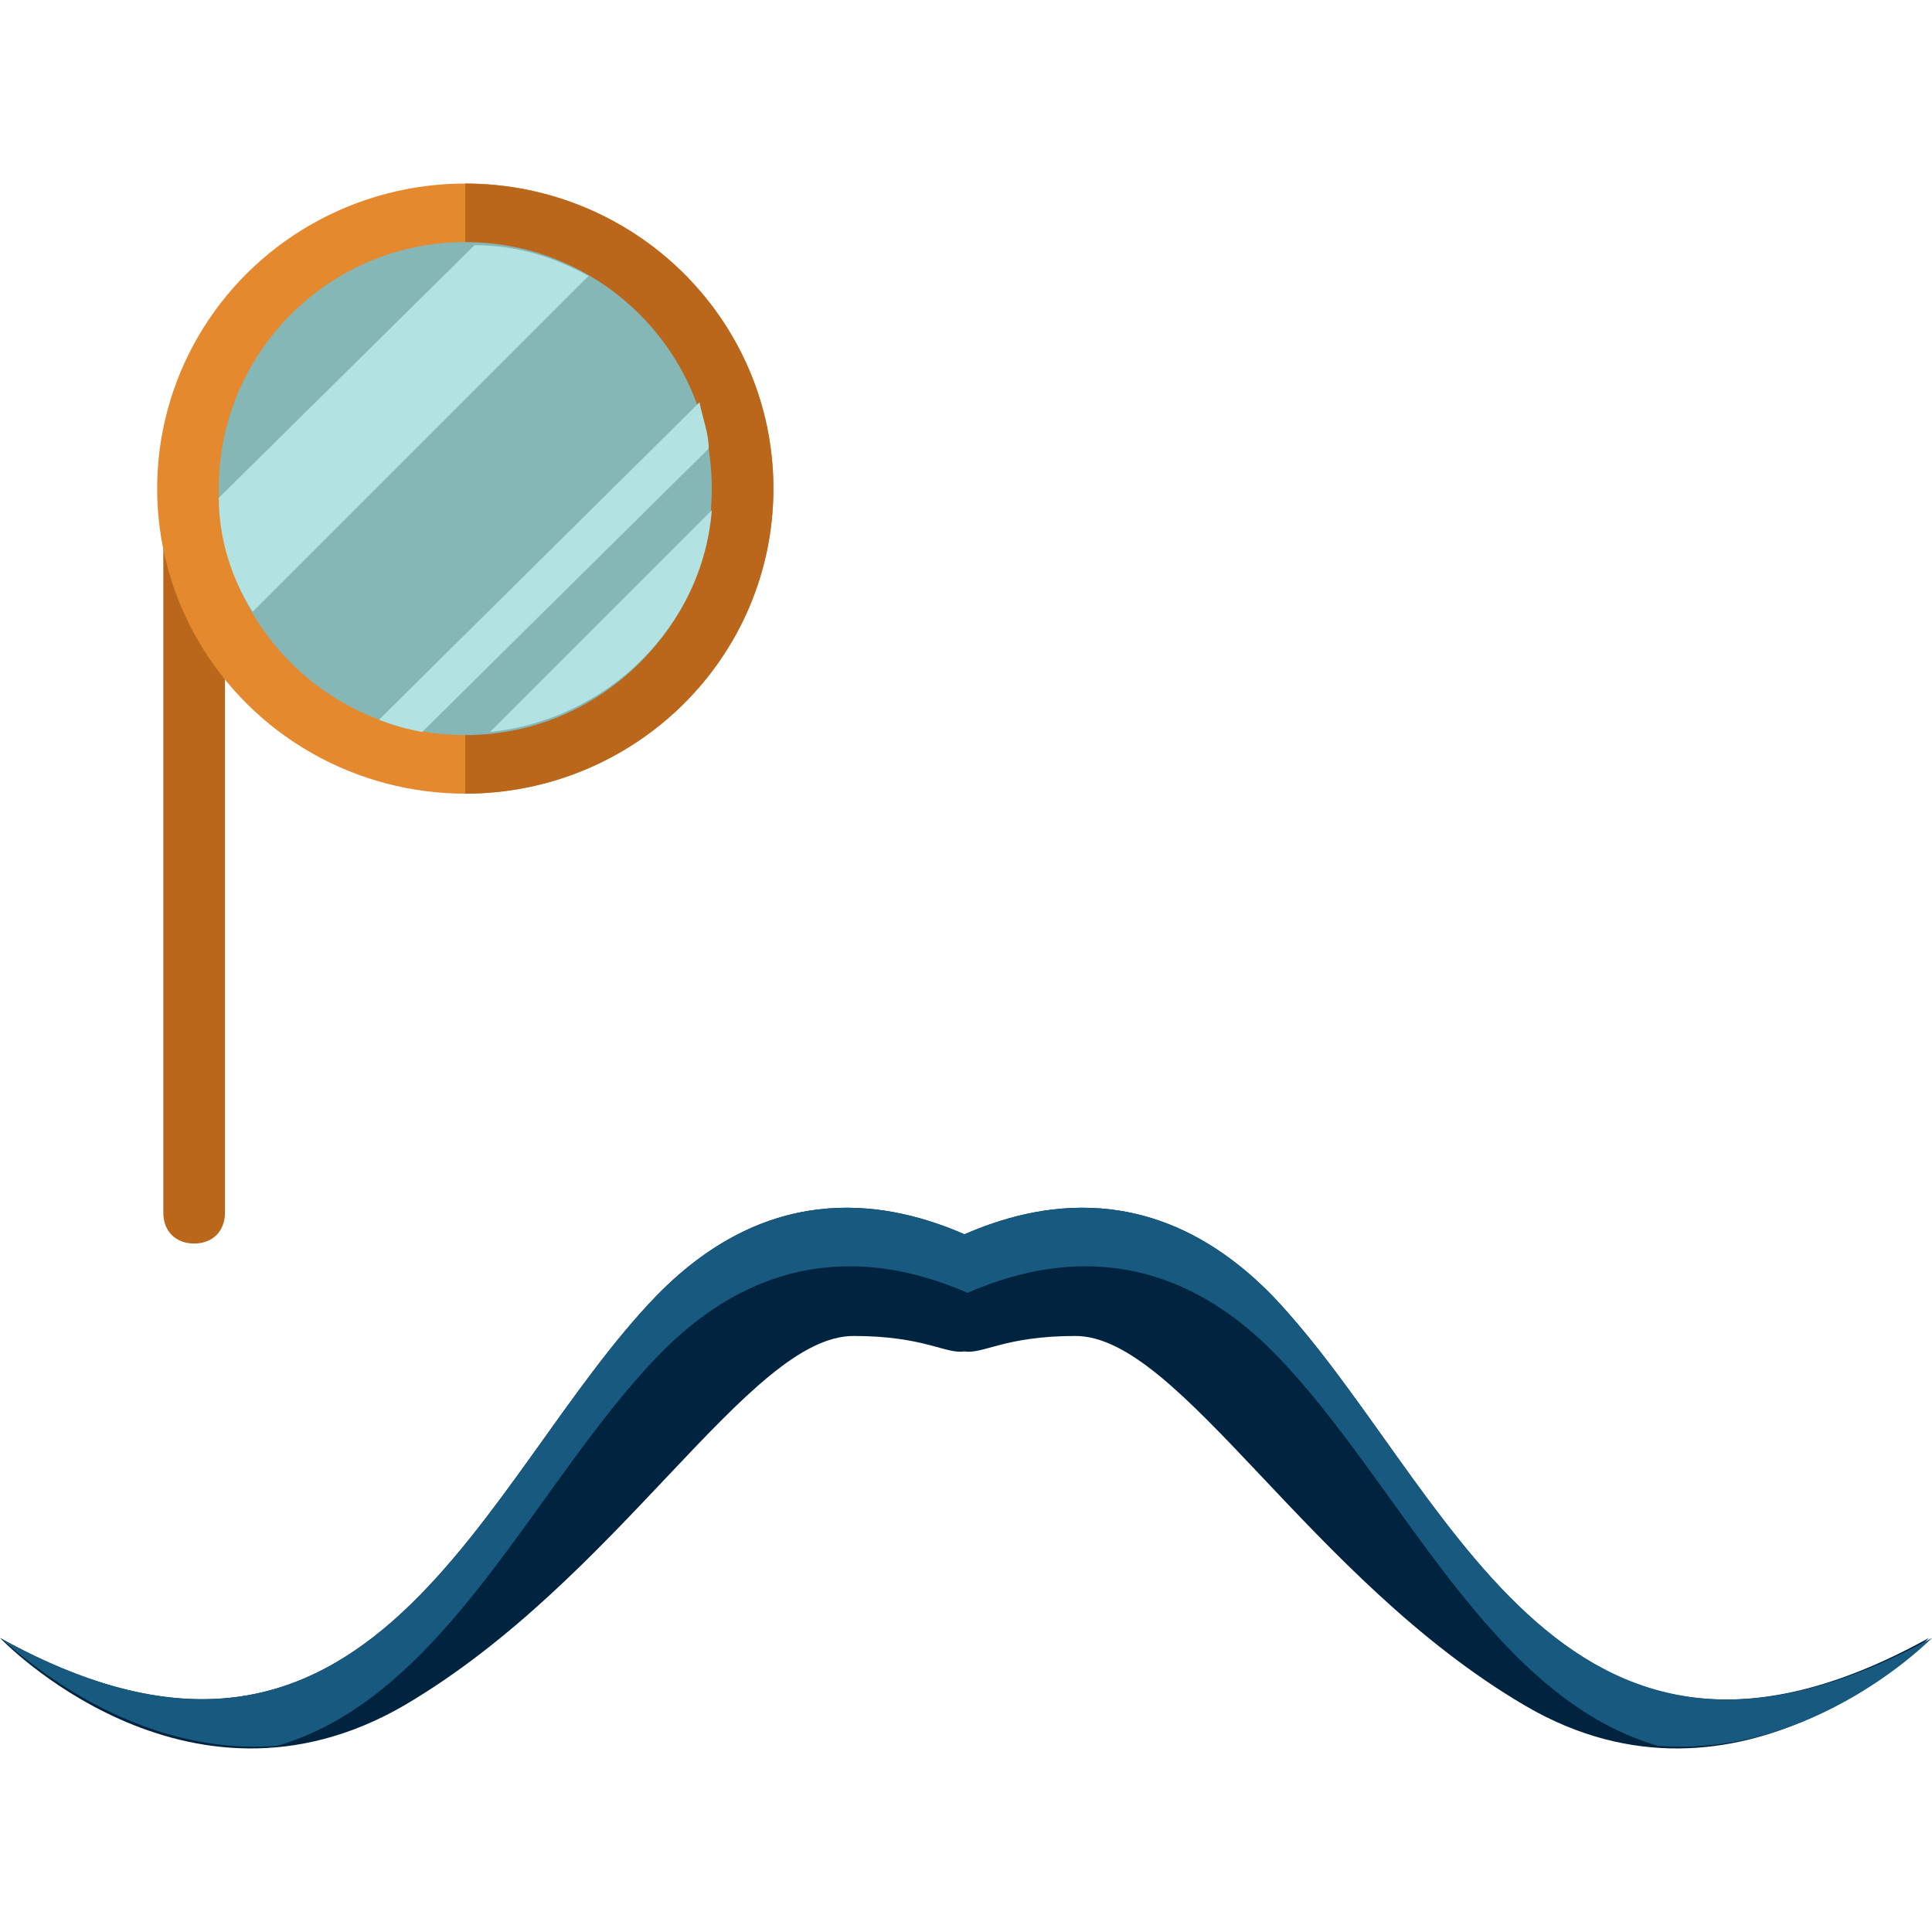 <?xml version="1.0" encoding="iso-8859-1"?>
<!-- Uploaded to: SVG Repo, www.svgrepo.com, Generator: SVG Repo Mixer Tools -->
<svg height="800px" width="800px" version="1.1" id="Layer_1" xmlns="http://www.w3.org/2000/svg" xmlns:xlink="http://www.w3.org/1999/xlink" 
	 viewBox="0 0 501.6 501.6" xml:space="preserve">
<path style="fill:#00233F;" d="M330.4,336.455c-30.4-31.2-61.6-24-80-16c-18.4-8-49.6-15.2-80,16c-45.6,47.2-73.6,142.4-170.4,88.8
	c0,0,48,50.4,104.8,17.6c56-32.8,89.6-96,116.8-96c18.4,0,24,4.8,28.8,4c4.8,0.8,10.4-4,28.8-4c27.2,0,60.8,63.2,116.8,96
	s104.8-17.6,104.8-17.6C404,478.855,376,384.455,330.4,336.455z"/>
<path style="fill:#185A7F;" d="M72,453.255c44-12.8,67.2-68.8,99.2-101.6c30.4-31.2,61.6-24,80-16c18.4-8,49.6-15.2,80,16
	c32,32.8,55.2,88.8,99.2,101.6c40.8,3.2,71.2-28,71.2-28c-97.6,53.6-125.6-40.8-171.2-88.8c-30.4-31.2-61.6-24-80-16
	c-18.4-8-49.6-15.2-80,16c-45.6,47.2-73.6,142.4-170.4,88.8C0.8,425.255,31.2,456.455,72,453.255z"/>
<path style="fill:#BA671C;" d="M58.4,314.855c0,4.8-3.2,8-8,8l0,0c-4.8,0-8-3.2-8-8v-192c0-4.8,3.2-8,8-8l0,0c4.8,0,8,3.2,8,8
	V314.855z"/>
<ellipse style="fill:#E5892E;" cx="120.8" cy="126.855" rx="80" ry="79.2"/>
<path style="fill:#BA671C;" d="M120.8,47.655c44,0,80,35.2,80,79.2s-36,79.2-80,79.2"/>
<ellipse style="fill:#84B7B6;" cx="120.8" cy="126.855" rx="64" ry="64"/>
<g>
	<path style="fill:#B3E2E2;" d="M152.8,71.655c-8.8-4.8-18.4-8-29.6-8l-66.4,65.6c0,10.4,3.2,20.8,8.8,29.6L152.8,71.655z"/>
	<path style="fill:#B3E2E2;" d="M181.6,104.455l-83.2,82.4c4,1.6,7.2,2.4,11.2,3.2l74.4-73.6
		C184,112.455,182.4,108.455,181.6,104.455z"/>
	<path style="fill:#B3E2E2;" d="M127.2,190.055c30.4-3.2,55.2-27.2,57.6-57.6L127.2,190.055z"/>
</g>
</svg>